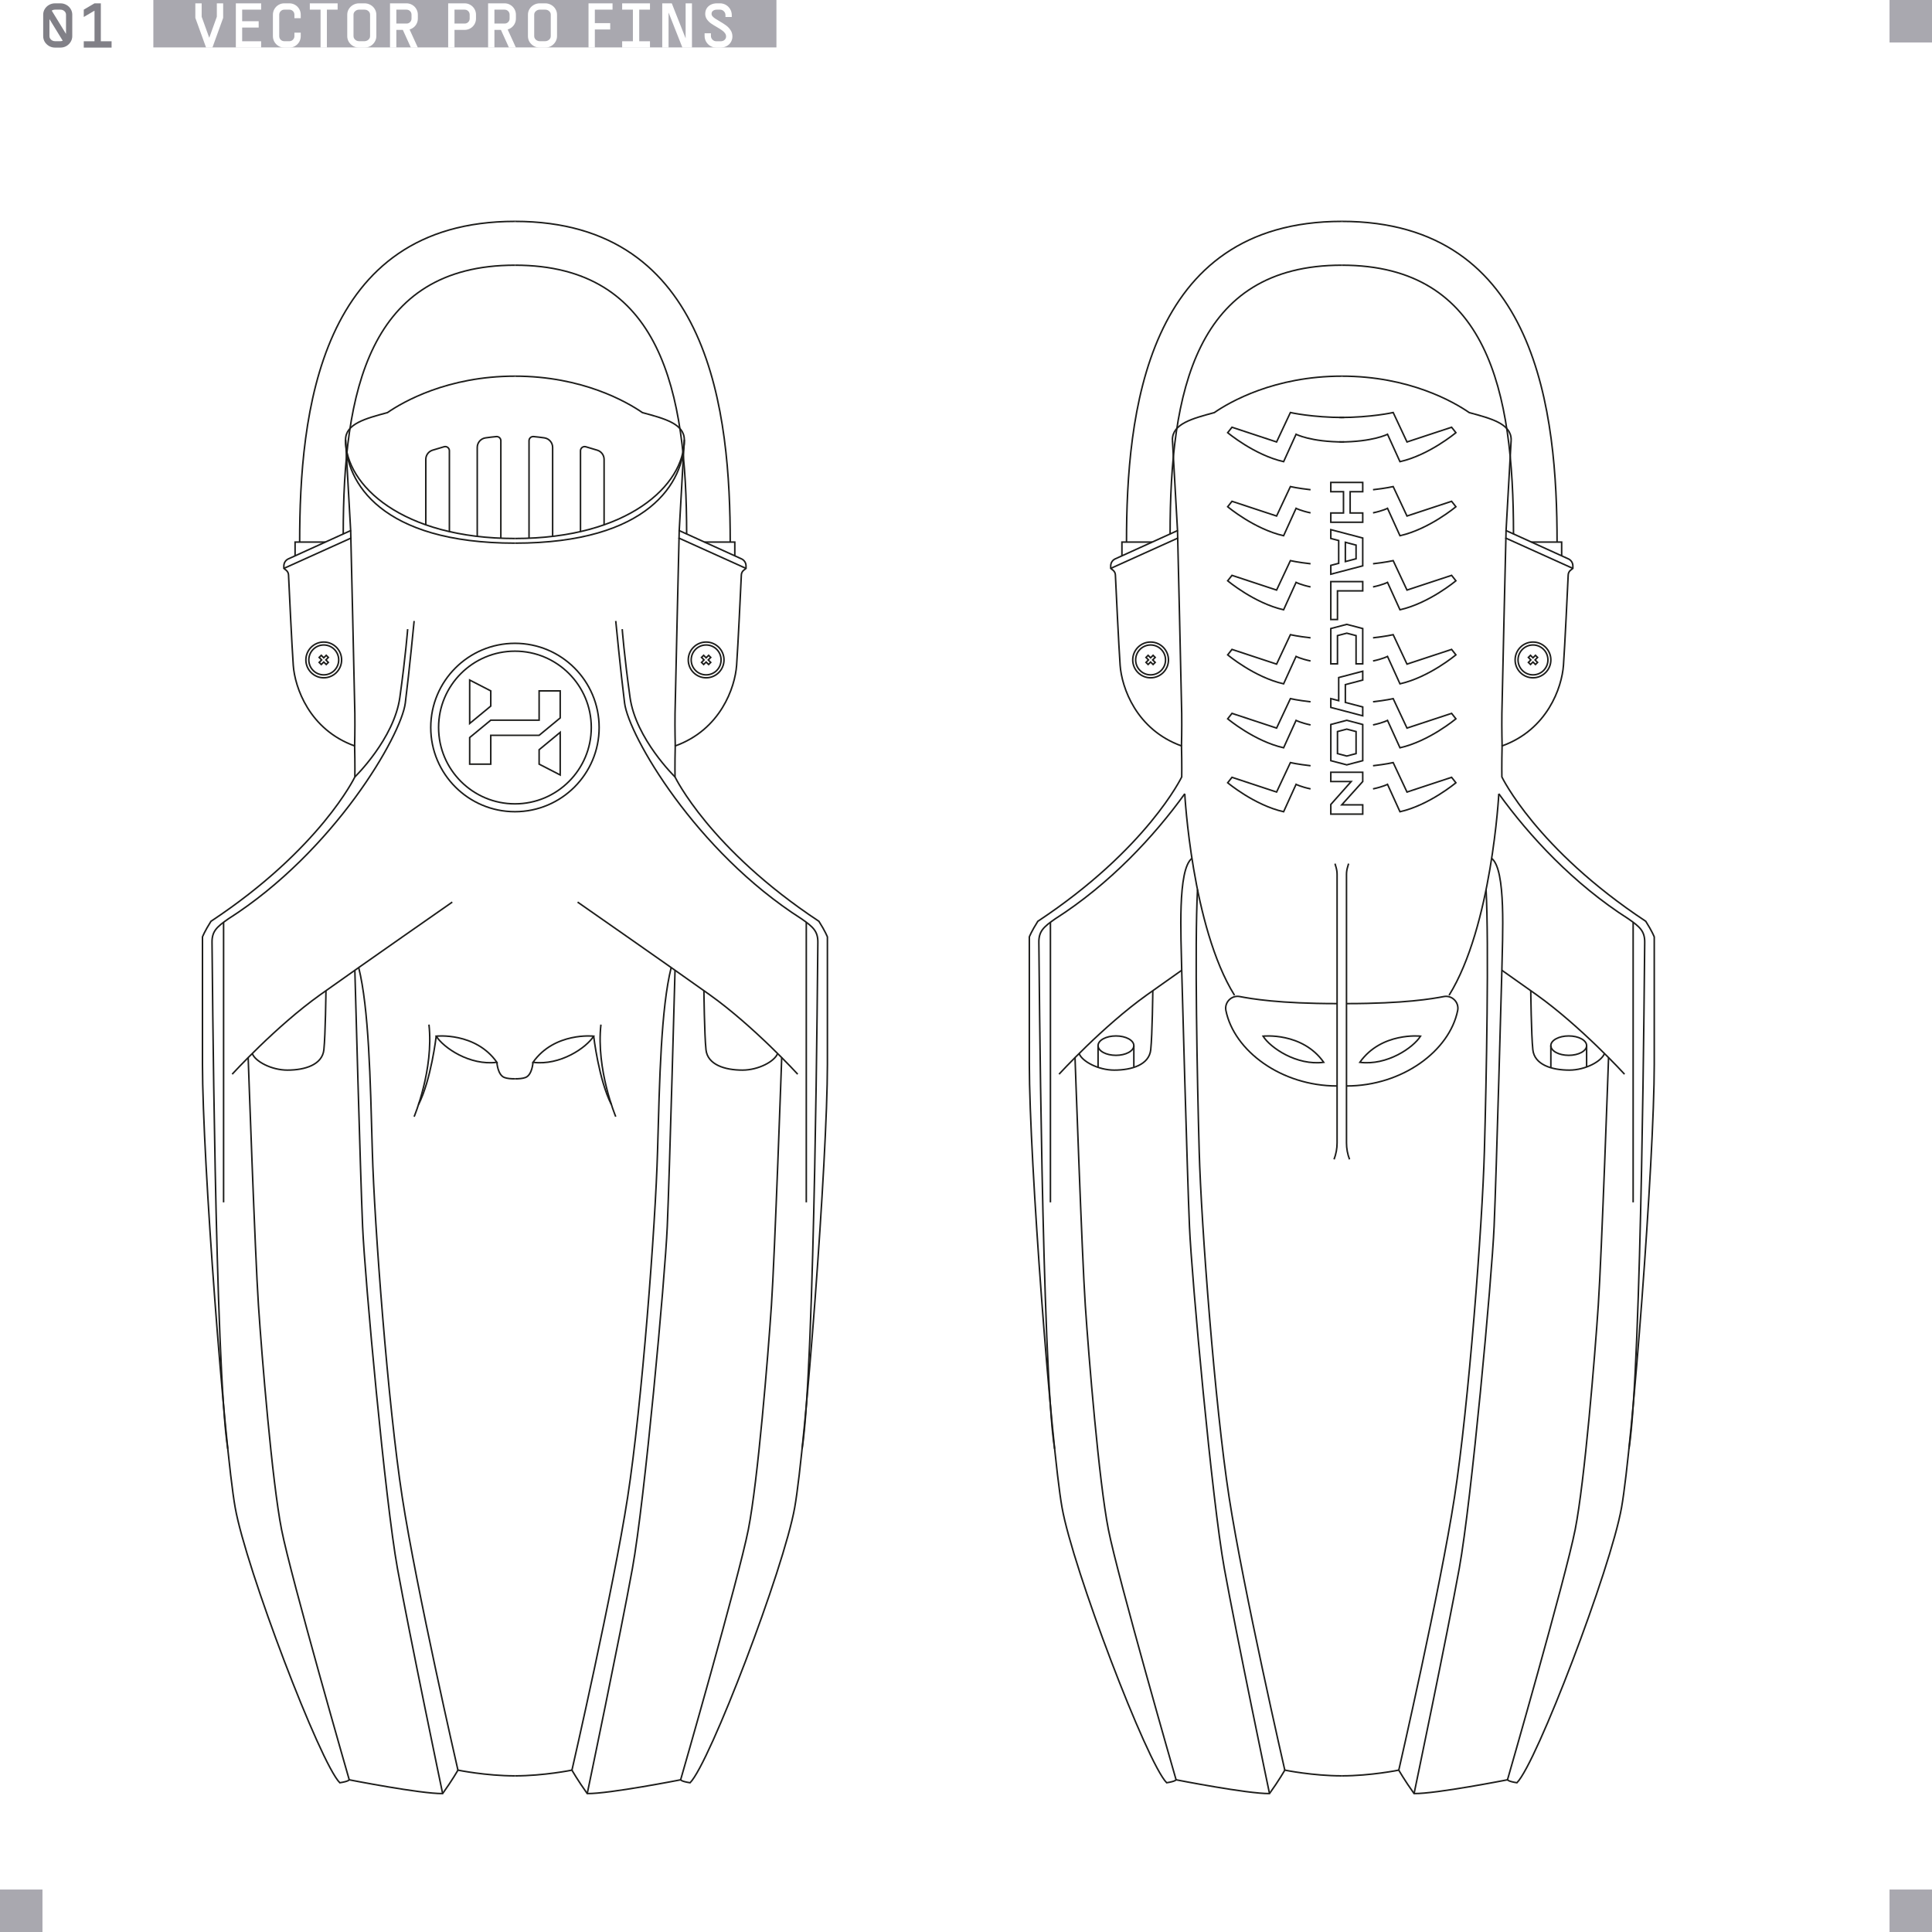 <svg width="728" height="728" viewBox="0 0 728 728" fill="none" xmlns="http://www.w3.org/2000/svg">
<rect width="728" height="728" fill="white"/>
<rect width="57.785" height="17.871" fill="white"/>
<path d="M16.701 4.044L18.798 2.876L26.328 15.148L24.231 16.315L16.701 4.044ZM20.752 17.936C19.942 17.936 19.195 17.745 18.512 17.364C17.829 16.966 17.281 16.442 16.868 15.791C16.471 15.124 16.273 14.401 16.273 13.623V5.545C16.273 4.767 16.471 4.052 16.868 3.4C17.281 2.733 17.829 2.209 18.512 1.828C19.195 1.447 19.942 1.256 20.752 1.256H22.754C23.564 1.256 24.311 1.447 24.994 1.828C25.693 2.209 26.241 2.733 26.638 3.4C27.035 4.052 27.233 4.767 27.233 5.545V13.623C27.233 14.401 27.027 15.124 26.614 15.791C26.217 16.442 25.677 16.966 24.994 17.364C24.311 17.745 23.564 17.936 22.754 17.936H20.752ZM22.754 15.529C23.135 15.529 23.485 15.442 23.802 15.267C24.136 15.092 24.398 14.862 24.589 14.576C24.779 14.29 24.875 13.972 24.875 13.623V5.545C24.875 5.005 24.668 4.552 24.255 4.187C23.858 3.821 23.358 3.639 22.754 3.639H20.752C20.165 3.639 19.664 3.829 19.251 4.211C18.838 4.576 18.632 5.021 18.632 5.545V13.623C18.632 13.972 18.727 14.29 18.918 14.576C19.108 14.862 19.362 15.092 19.68 15.267C20.014 15.442 20.371 15.529 20.752 15.529H22.754ZM35.613 4.02L31.562 6.403V3.639L35.613 1.256H37.996V17.459H35.613V4.02ZM31.562 15.553H42.047V17.936H31.562V15.553Z" fill="#818087"/>
<rect width="234.785" height="17.871" transform="translate(57.785)" fill="#A9A8AF"/>
<path d="M73.605 6.736V1.256H75.988V6.308L78.823 14.171H78.871L81.707 6.308V1.256H84.089V6.736L80.039 17.936H77.656L73.605 6.736ZM88.869 1.256H91.251V17.936H88.869V1.256ZM89.345 15.553H98.4V17.936H89.345V15.553ZM89.345 7.999H97.471V10.382H89.345V7.999ZM89.345 1.256H98.4V3.639H89.345V1.256ZM107.124 17.936C106.346 17.936 105.631 17.745 104.98 17.364C104.328 16.966 103.804 16.442 103.407 15.791C103.026 15.124 102.835 14.401 102.835 13.623V5.545C102.835 4.767 103.026 4.052 103.407 3.4C103.804 2.733 104.328 2.209 104.98 1.828C105.631 1.447 106.346 1.256 107.124 1.256H109.031C109.809 1.256 110.524 1.447 111.175 1.828C111.842 2.209 112.366 2.733 112.748 3.4C113.129 4.052 113.32 4.767 113.32 5.545V6.856H110.937V5.545C110.937 5.005 110.754 4.552 110.389 4.187C110.023 3.821 109.571 3.639 109.031 3.639H107.124C106.584 3.639 106.131 3.829 105.766 4.211C105.401 4.576 105.218 5.021 105.218 5.545V13.623C105.218 14.147 105.401 14.6 105.766 14.981C106.147 15.346 106.6 15.529 107.124 15.529H109.031C109.555 15.529 110 15.346 110.365 14.981C110.746 14.6 110.937 14.147 110.937 13.623V12.312H113.32V13.623C113.32 14.401 113.129 15.124 112.748 15.791C112.366 16.442 111.842 16.966 111.175 17.364C110.524 17.745 109.809 17.936 109.031 17.936H107.124ZM120.792 1.494H123.174V17.936H120.792V1.494ZM116.741 1.256H127.225V3.639H116.741V1.256ZM135.327 17.936C134.517 17.936 133.77 17.745 133.087 17.364C132.404 16.966 131.856 16.442 131.443 15.791C131.046 15.124 130.847 14.401 130.847 13.623V5.545C130.847 4.767 131.046 4.052 131.443 3.4C131.856 2.733 132.404 2.209 133.087 1.828C133.77 1.447 134.517 1.256 135.327 1.256H137.328C138.138 1.256 138.885 1.447 139.568 1.828C140.267 2.209 140.815 2.733 141.212 3.4C141.609 4.052 141.808 4.767 141.808 5.545V13.623C141.808 14.401 141.601 15.124 141.188 15.791C140.791 16.442 140.251 16.966 139.568 17.364C138.885 17.745 138.138 17.936 137.328 17.936H135.327ZM137.328 15.529C137.71 15.529 138.059 15.442 138.377 15.267C138.71 15.092 138.972 14.862 139.163 14.576C139.354 14.29 139.449 13.972 139.449 13.623V5.545C139.449 5.005 139.242 4.552 138.829 4.187C138.432 3.821 137.932 3.639 137.328 3.639H135.327C134.739 3.639 134.239 3.829 133.826 4.211C133.413 4.576 133.206 5.021 133.206 5.545V13.623C133.206 13.972 133.301 14.29 133.492 14.576C133.683 14.862 133.937 15.092 134.254 15.267C134.588 15.442 134.945 15.529 135.327 15.529H137.328ZM151.157 9.858L153.516 9.31L157.448 17.936H154.827L151.157 9.858ZM148.536 8.881H153.159C153.699 8.881 154.151 8.698 154.517 8.333C154.882 7.968 155.065 7.515 155.065 6.975V5.545C155.065 5.005 154.882 4.552 154.517 4.187C154.151 3.821 153.699 3.639 153.159 3.639H149.013V1.256H153.159C153.937 1.256 154.652 1.447 155.303 1.828C155.97 2.209 156.495 2.733 156.876 3.4C157.257 4.052 157.448 4.767 157.448 5.545V6.975C157.448 7.753 157.257 8.476 156.876 9.143C156.495 9.794 155.97 10.311 155.303 10.692C154.652 11.073 153.937 11.264 153.159 11.264H148.536V8.881ZM146.963 1.256H149.346V17.936H146.963V1.256ZM170.451 8.881H175.074C175.614 8.881 176.067 8.698 176.432 8.333C176.797 7.968 176.98 7.515 176.98 6.975V5.545C176.98 5.005 176.797 4.552 176.432 4.187C176.067 3.821 175.614 3.639 175.074 3.639H170.928V1.256H175.074C175.852 1.256 176.567 1.447 177.218 1.828C177.886 2.209 178.41 2.733 178.791 3.4C179.172 4.052 179.363 4.767 179.363 5.545V6.975C179.363 7.753 179.172 8.476 178.791 9.143C178.41 9.794 177.886 10.311 177.218 10.692C176.567 11.073 175.852 11.264 175.074 11.264H170.451V8.881ZM168.879 1.256H171.261V17.936H168.879V1.256ZM188.114 9.858L190.473 9.31L194.404 17.936H191.783L188.114 9.858ZM185.493 8.881H190.115C190.655 8.881 191.108 8.698 191.473 8.333C191.839 7.968 192.021 7.515 192.021 6.975V5.545C192.021 5.005 191.839 4.552 191.473 4.187C191.108 3.821 190.655 3.639 190.115 3.639H185.969V1.256H190.115C190.894 1.256 191.608 1.447 192.26 1.828C192.927 2.209 193.451 2.733 193.832 3.4C194.214 4.052 194.404 4.767 194.404 5.545V6.975C194.404 7.753 194.214 8.476 193.832 9.143C193.451 9.794 192.927 10.311 192.26 10.692C191.608 11.073 190.894 11.264 190.115 11.264H185.493V8.881ZM183.92 1.256H186.303V17.936H183.92V1.256ZM203.413 17.936C202.603 17.936 201.857 17.745 201.173 17.364C200.49 16.966 199.942 16.442 199.529 15.791C199.132 15.124 198.934 14.401 198.934 13.623V5.545C198.934 4.767 199.132 4.052 199.529 3.4C199.942 2.733 200.49 2.209 201.173 1.828C201.857 1.447 202.603 1.256 203.413 1.256H205.415C206.225 1.256 206.972 1.447 207.655 1.828C208.354 2.209 208.902 2.733 209.299 3.4C209.696 4.052 209.894 4.767 209.894 5.545V13.623C209.894 14.401 209.688 15.124 209.275 15.791C208.878 16.442 208.338 16.966 207.655 17.364C206.972 17.745 206.225 17.936 205.415 17.936H203.413ZM205.415 15.529C205.796 15.529 206.146 15.442 206.463 15.267C206.797 15.092 207.059 14.862 207.25 14.576C207.44 14.29 207.536 13.972 207.536 13.623V5.545C207.536 5.005 207.329 4.552 206.916 4.187C206.519 3.821 206.018 3.639 205.415 3.639H203.413C202.826 3.639 202.325 3.829 201.912 4.211C201.499 4.576 201.293 5.021 201.293 5.545V13.623C201.293 13.972 201.388 14.29 201.579 14.576C201.769 14.862 202.023 15.092 202.341 15.267C202.675 15.442 203.032 15.529 203.413 15.529H205.415ZM221.761 1.256H224.144V17.936H221.761V1.256ZM222.237 8.714H229.934V11.097H222.237V8.714ZM222.237 1.256H230.815V3.639H222.237V1.256ZM238.486 1.494H240.869V17.102H238.486V1.494ZM234.435 15.553H244.92V17.936H234.435V15.553ZM234.435 1.256H244.92V3.639H234.435V1.256ZM249.54 1.256H253.138L258.785 15.553H258.356V1.256H260.739V17.936H257.141L251.494 3.639H251.923V17.936H249.54V1.256ZM269.931 17.936C269.121 17.936 268.374 17.737 267.691 17.34C267.024 16.943 266.492 16.411 266.094 15.743C265.697 15.06 265.499 14.314 265.499 13.504V12.55H267.881V13.504C267.881 14.059 268.08 14.544 268.477 14.957C268.89 15.354 269.375 15.553 269.931 15.553H271.527C272.131 15.553 272.623 15.386 273.004 15.052C273.402 14.703 273.6 14.266 273.6 13.742C273.6 13.281 273.449 12.852 273.147 12.455C272.846 12.058 272.464 11.701 272.004 11.383C271.559 11.065 270.939 10.676 270.145 10.215C269.208 9.675 268.445 9.199 267.858 8.786C267.27 8.357 266.77 7.848 266.356 7.261C265.943 6.657 265.737 5.974 265.737 5.211C265.737 4.449 265.92 3.766 266.285 3.162C266.666 2.559 267.19 2.09 267.858 1.756C268.541 1.423 269.311 1.256 270.169 1.256H271.289C272.099 1.256 272.846 1.455 273.529 1.852C274.212 2.249 274.752 2.789 275.149 3.472C275.546 4.139 275.745 4.878 275.745 5.688V6.403H273.362V5.688C273.362 5.116 273.155 4.632 272.742 4.234C272.345 3.837 271.861 3.639 271.289 3.639H270.169C269.534 3.639 269.033 3.782 268.668 4.068C268.302 4.338 268.12 4.719 268.12 5.211C268.12 5.545 268.247 5.863 268.501 6.165C268.755 6.45 269.073 6.721 269.454 6.975C269.835 7.229 270.368 7.554 271.051 7.952C272.067 8.539 272.901 9.072 273.553 9.548C274.22 10.025 274.792 10.62 275.268 11.335C275.745 12.034 275.983 12.836 275.983 13.742C275.983 14.52 275.784 15.235 275.387 15.886C275.006 16.522 274.474 17.022 273.791 17.387C273.108 17.753 272.353 17.936 271.527 17.936H269.931Z" fill="white"/>
<g clip-path="url(#clip0_10829_3300)">
<path d="M194.033 141.74C168.607 141.74 151.799 151.468 145.997 155.476C137.807 157.693 130.211 159.658 130.211 165.713C130.211 182.82 151.458 202.913 194.033 202.913" stroke="#1D1D1B" stroke-width="0.581" stroke-miterlimit="10"/>
<path d="M194.034 204.665C143.649 204.665 130.212 181.756 130.212 165.717L132.13 199.931L108.654 210.595C107.621 211.065 106.961 212.094 106.961 213.224V214.179L107.827 214.871C108.363 215.298 108.686 215.931 108.72 216.618C108.957 221.69 109.979 243.337 110.507 250.7C111.105 259.061 116.565 274.933 133.629 281.073C133.8 288.071 133.715 292.763 133.715 292.763C133.715 292.763 120.705 319.897 79.493 347.155C77.062 350.996 76.293 353.043 76.293 353.043V401.078C76.293 436.916 84.526 545.06 88.623 568.097C92.72 591.135 120.62 664.343 128.041 671.764C131.369 671.252 131.602 670.654 131.602 670.654C131.602 670.654 158.608 675.966 166.799 675.838C170.383 670.848 172.558 667.007 172.558 667.007C172.558 667.007 183.094 669.163 194.038 669.163" stroke="#1D1D1B" stroke-width="0.581" stroke-miterlimit="10"/>
<path d="M133.711 292.759C133.711 292.759 148.492 278.402 150.67 262.79C152.849 247.178 153.614 237.065 153.614 237.065" stroke="#1D1D1B" stroke-width="0.581" stroke-miterlimit="10"/>
<path d="M156.05 233.993C156.05 233.993 154.259 252.7 152.721 264.914C151.187 277.128 125.972 320.767 86.041 346.235C81.692 349.264 79.812 350.884 79.897 355.237C79.983 359.587 81.008 514.951 85.828 545.922" stroke="#1D1D1B" stroke-width="0.581" stroke-miterlimit="10"/>
<path d="M84.25 453.059V347.516" stroke="#1D1D1B" stroke-width="0.581" stroke-miterlimit="10"/>
<path d="M170.421 339.92C170.421 339.92 137.147 363.089 120.592 374.883C104.04 386.678 87.488 404.767 87.488 404.767" stroke="#1D1D1B" stroke-width="0.581" stroke-miterlimit="10"/>
<path d="M93.516 398.507C93.516 398.507 96.106 472.682 97.388 491.883C98.669 511.079 102.506 558.178 106.091 576.353C109.675 594.528 131.601 670.657 131.601 670.657" stroke="#1D1D1B" stroke-width="0.581" stroke-miterlimit="10"/>
<path d="M133.711 365.606C133.711 365.606 135.781 442.48 136.631 462.104C137.486 481.727 145.163 565.686 149.769 591.026C154.375 616.366 166.791 675.838 166.791 675.838" stroke="#1D1D1B" stroke-width="0.581" stroke-miterlimit="10"/>
<path d="M172.555 667.007C172.555 667.007 156.939 598.963 151.564 564.151C146.189 529.34 141.071 461.51 140.302 433.863C139.533 406.22 138.978 379.952 135.16 364.588" stroke="#1D1D1B" stroke-width="0.581" stroke-miterlimit="10"/>
<path d="M122.822 373.299C122.822 373.299 122.639 389.921 122.041 395.552C121.443 401.183 114.958 403.23 108.305 403.23C102.247 403.23 96.13 399.925 95.051 396.969" stroke="#1D1D1B" stroke-width="0.581" stroke-miterlimit="10"/>
<path d="M156.047 420.776C156.047 420.776 163.511 403.059 161.635 386.08" stroke="#1D1D1B" stroke-width="0.581" stroke-miterlimit="10"/>
<path d="M157.707 416.2C162.48 406.814 164.367 390.433 164.367 390.433M164.367 390.433C164.367 390.433 179.129 388.814 187.234 400.289C176.997 401.61 167.097 394.786 164.367 390.433Z" stroke="#1D1D1B" stroke-width="0.581" stroke-miterlimit="10"/>
<path d="M187.23 400.29C187.23 400.29 187.498 405.02 190.046 406.007C191.122 406.422 192.582 406.508 194.034 406.508" stroke="#1D1D1B" stroke-width="0.581" stroke-miterlimit="10"/>
<path d="M121.992 255.399C125.711 255.399 128.726 252.384 128.726 248.665C128.726 244.946 125.711 241.931 121.992 241.931C118.273 241.931 115.258 244.946 115.258 248.665C115.258 252.384 118.273 255.399 121.992 255.399Z" stroke="#1D1D1B" stroke-width="0.581" stroke-miterlimit="10"/>
<path d="M121.994 254.296C125.104 254.296 127.626 251.775 127.626 248.665C127.626 245.555 125.104 243.034 121.994 243.034C118.884 243.034 116.363 245.555 116.363 248.665C116.363 251.775 118.884 254.296 121.994 254.296Z" stroke="#1D1D1B" stroke-width="0.581" stroke-miterlimit="10"/>
<path d="M123.722 247.725L122.93 246.933L121.994 247.872L121.054 246.933L120.262 247.725L121.202 248.665L120.262 249.601L121.054 250.393L121.994 249.457L122.93 250.393L123.722 249.601L122.786 248.665L123.722 247.725Z" stroke="#1D1D1B" stroke-width="0.581" stroke-miterlimit="10"/>
<path d="M106.965 214.179L132.433 202.68" stroke="#1D1D1B" stroke-width="0.581" stroke-miterlimit="10"/>
<path d="M132.137 199.93C132.137 199.93 133.628 263.135 133.713 268.851C133.799 274.568 133.628 281.073 133.628 281.073" stroke="#1D1D1B" stroke-width="0.581" stroke-miterlimit="10"/>
<path d="M169.335 200.353V169.841C169.335 168.807 168.344 168.054 167.35 168.334C165.832 168.761 164.368 169.2 162.973 169.642C161.467 170.12 160.445 171.518 160.445 173.099V197.751" stroke="#1D1D1B" stroke-width="0.581" stroke-miterlimit="10"/>
<path d="M188.725 202.808V166.07C188.725 165.145 187.925 164.427 187.005 164.512C185.661 164.64 184.314 164.804 182.974 164.99C181.176 165.242 179.832 166.769 179.832 168.586V202.113" stroke="#1D1D1B" stroke-width="0.581" stroke-miterlimit="10"/>
<path d="M111.188 209.445V204.261H122.601" stroke="#1D1D1B" stroke-width="0.581" stroke-miterlimit="10"/>
<path d="M112.914 204.26C112.914 156.415 119.908 83.42 194.033 83.42" stroke="#1D1D1B" stroke-width="0.581" stroke-miterlimit="10"/>
<path d="M129.336 201.294C129.336 147.666 138.769 99.93 194.036 99.93" stroke="#1D1D1B" stroke-width="0.581" stroke-miterlimit="10"/>
<path d="M194.035 141.74C219.461 141.74 236.269 151.468 242.071 155.476C250.261 157.693 257.857 159.658 257.857 165.713C257.857 182.82 236.61 202.913 194.035 202.913" stroke="#1D1D1B" stroke-width="0.581" stroke-miterlimit="10"/>
<path d="M194.035 204.665C244.42 204.665 257.857 181.756 257.857 165.717L255.939 199.931L279.415 210.595C280.448 211.065 281.108 212.094 281.108 213.224V214.179L280.242 214.871C279.706 215.298 279.384 215.931 279.349 216.618C279.112 221.69 278.09 243.337 277.562 250.7C276.964 259.061 271.504 274.933 254.44 281.073C254.269 288.071 254.354 292.763 254.354 292.763C254.354 292.763 267.364 319.897 308.576 347.155C311.007 350.996 311.776 353.043 311.776 353.043C311.776 353.043 311.776 365.245 311.776 401.078C311.776 436.912 303.543 545.06 299.446 568.097C295.349 591.135 267.449 664.343 260.028 671.764C256.7 671.252 256.467 670.654 256.467 670.654C256.467 670.654 229.461 675.966 221.27 675.838C217.686 670.848 215.511 667.007 215.511 667.007C215.511 667.007 204.975 669.163 194.031 669.163" stroke="#1D1D1B" stroke-width="0.581" stroke-miterlimit="10"/>
<path d="M254.36 292.759C254.36 292.759 239.579 278.402 237.401 262.79C235.226 247.174 234.457 237.065 234.457 237.065" stroke="#1D1D1B" stroke-width="0.581" stroke-miterlimit="10"/>
<path d="M232.023 233.993C232.023 233.993 233.814 252.7 235.352 264.914C236.886 277.128 262.101 320.767 302.032 346.235C306.381 349.264 308.261 350.884 308.176 355.237C308.09 359.591 307.065 514.951 302.245 545.922" stroke="#1D1D1B" stroke-width="0.581" stroke-miterlimit="10"/>
<path d="M303.82 453.059V347.516" stroke="#1D1D1B" stroke-width="0.581" stroke-miterlimit="10"/>
<path d="M217.648 339.92C217.648 339.92 250.923 363.089 267.478 374.883C284.03 386.678 300.581 404.767 300.581 404.767" stroke="#1D1D1B" stroke-width="0.581" stroke-miterlimit="10"/>
<path d="M294.555 398.507C294.555 398.507 291.964 472.682 290.683 491.883C289.401 511.079 285.564 558.178 281.98 576.353C278.395 594.528 256.469 670.657 256.469 670.657" stroke="#1D1D1B" stroke-width="0.581" stroke-miterlimit="10"/>
<path d="M254.357 365.606C254.357 365.606 252.287 442.48 251.437 462.104C250.582 481.727 242.905 565.686 238.299 591.026C233.693 616.366 221.277 675.838 221.277 675.838" stroke="#1D1D1B" stroke-width="0.581" stroke-miterlimit="10"/>
<path d="M215.516 667.007C215.516 667.007 231.131 598.963 236.506 564.151C241.881 529.34 246.999 461.51 247.768 433.863C248.537 406.22 249.093 379.952 252.91 364.588" stroke="#1D1D1B" stroke-width="0.581" stroke-miterlimit="10"/>
<path d="M265.242 373.299C265.242 373.299 265.425 389.921 266.023 395.552C266.621 401.183 273.106 403.23 279.759 403.23C285.817 403.23 291.934 399.925 293.013 396.969" stroke="#1D1D1B" stroke-width="0.581" stroke-miterlimit="10"/>
<path d="M232.024 420.776C232.024 420.776 224.559 403.059 226.435 386.08" stroke="#1D1D1B" stroke-width="0.581" stroke-miterlimit="10"/>
<path d="M230.366 416.2C225.593 406.814 223.706 390.433 223.706 390.433M223.706 390.433C223.706 390.433 208.945 388.814 200.84 400.289C211.077 401.61 220.976 394.786 223.706 390.433Z" stroke="#1D1D1B" stroke-width="0.581" stroke-miterlimit="10"/>
<path d="M200.839 400.29C200.839 400.29 200.571 405.02 198.024 406.007C196.948 406.422 195.488 406.508 194.035 406.508" stroke="#1D1D1B" stroke-width="0.581" stroke-miterlimit="10"/>
<path d="M266.078 255.399C269.797 255.399 272.812 252.384 272.812 248.665C272.812 244.946 269.797 241.931 266.078 241.931C262.359 241.931 259.344 244.946 259.344 248.665C259.344 252.384 262.359 255.399 266.078 255.399Z" stroke="#1D1D1B" stroke-width="0.581" stroke-miterlimit="10"/>
<path d="M266.08 254.296C269.19 254.296 271.711 251.775 271.711 248.665C271.711 245.555 269.19 243.034 266.08 243.034C262.97 243.034 260.449 245.555 260.449 248.665C260.449 251.775 262.97 254.296 266.08 254.296Z" stroke="#1D1D1B" stroke-width="0.581" stroke-miterlimit="10"/>
<path d="M264.348 247.725L265.14 246.933L266.08 247.872L267.02 246.933L267.812 247.725L266.872 248.665L267.812 249.601L267.02 250.393L266.08 249.457L265.14 250.393L264.348 249.601L265.287 248.665L264.348 247.725Z" stroke="#1D1D1B" stroke-width="0.581" stroke-miterlimit="10"/>
<path d="M281.105 214.179L255.637 202.68" stroke="#1D1D1B" stroke-width="0.581" stroke-miterlimit="10"/>
<path d="M255.937 199.93C255.937 199.93 254.445 263.135 254.36 268.851C254.274 274.568 254.445 281.073 254.445 281.073" stroke="#1D1D1B" stroke-width="0.581" stroke-miterlimit="10"/>
<path d="M227.628 197.76V173.107C227.628 171.527 226.606 170.129 225.1 169.651C223.701 169.208 222.237 168.769 220.723 168.342C219.729 168.063 218.738 168.812 218.738 169.849V200.362" stroke="#1D1D1B" stroke-width="0.581" stroke-miterlimit="10"/>
<path d="M208.237 202.109V168.583C208.237 166.769 206.893 165.243 205.095 164.987C203.752 164.796 202.408 164.637 201.064 164.509C200.144 164.42 199.344 165.142 199.344 166.066V202.804" stroke="#1D1D1B" stroke-width="0.581" stroke-miterlimit="10"/>
<path d="M276.882 209.445V204.261H265.469" stroke="#1D1D1B" stroke-width="0.581" stroke-miterlimit="10"/>
<path d="M275.154 204.26C275.154 156.415 268.16 83.42 194.035 83.42" stroke="#1D1D1B" stroke-width="0.581" stroke-miterlimit="10"/>
<path d="M258.735 201.294C258.735 147.666 249.302 99.93 194.035 99.93" stroke="#1D1D1B" stroke-width="0.581" stroke-miterlimit="10"/>
<path d="M184.926 260.335L176.98 256.246V272.615L184.926 266.059V260.335Z" stroke="#1D1D1B" stroke-width="0.581" stroke-miterlimit="10"/>
<path d="M203.148 287.931L211.09 292.02V275.95L203.148 282.506V287.931Z" stroke="#1D1D1B" stroke-width="0.581" stroke-miterlimit="10"/>
<path d="M203.148 271.369H196.616H193.68H184.926L176.98 277.92V287.932H184.926V277.077H193.68H196.616H203.148L211.09 270.526V260.335H203.148V271.369Z" stroke="#1D1D1B" stroke-width="0.581" stroke-miterlimit="10"/>
<path d="M194.037 305.858C211.558 305.858 225.762 291.654 225.762 274.133C225.762 256.612 211.558 242.409 194.037 242.409C176.516 242.409 162.312 256.612 162.312 274.133C162.312 291.654 176.516 305.858 194.037 305.858Z" stroke="#1D1D1B" stroke-width="0.581" stroke-miterlimit="10"/>
<path d="M194.035 302.902C209.924 302.902 222.804 290.022 222.804 274.133C222.804 258.244 209.924 245.364 194.035 245.364C178.146 245.364 165.266 258.244 165.266 274.133C165.266 290.022 178.146 302.902 194.035 302.902Z" stroke="#1D1D1B" stroke-width="0.581" stroke-miterlimit="10"/>
<path d="M508.75 193.294V185.278H513.492V181.787H501.465V185.278H506.242V193.294H501.465V196.789H513.492V193.294H508.75Z" stroke="#1D1D1B" stroke-width="0.581" stroke-miterlimit="10"/>
<path d="M513.492 303.283H505.581L513.492 294.491V290.996H501.465V294.491H509.146L501.465 303.132V306.774H513.492V303.283Z" stroke="#1D1D1B" stroke-width="0.581" stroke-miterlimit="10"/>
<path d="M513.492 222.646V219.154H501.465V233.442H503.977V222.646H513.492Z" stroke="#1D1D1B" stroke-width="0.581" stroke-miterlimit="10"/>
<path d="M506.945 264.681V257.97L513.492 256.254V252.929L504.436 255.306V264.021L501.465 263.244V266.568L513.492 269.722V266.397L506.945 264.681Z" stroke="#1D1D1B" stroke-width="0.581" stroke-miterlimit="10"/>
<path d="M513.492 236.843L507.48 235.267L501.465 236.843V250.144H503.977V239.507L507.48 238.591L510.98 239.507V250.144H513.492V236.843Z" stroke="#1D1D1B" stroke-width="0.581" stroke-miterlimit="10"/>
<path d="M513.492 202.731L501.465 199.578V202.902L504.432 203.679V212.265L501.465 213.042V216.366L513.492 213.213V202.731ZM506.945 204.339L510.98 205.399V210.549L506.945 211.609V204.343V204.339Z" stroke="#1D1D1B" stroke-width="0.581" stroke-miterlimit="10"/>
<path d="M513.492 272.995L507.48 271.418L501.469 272.995V286.63L507.48 288.206L513.492 286.63V272.995ZM503.978 275.659L507.48 274.742L510.983 275.659V283.966L507.48 284.882L503.978 283.966V275.659Z" stroke="#1D1D1B" stroke-width="0.581" stroke-miterlimit="10"/>
<path d="M505.599 141.74C480.174 141.74 463.366 151.468 457.564 155.476C449.374 157.693 441.777 159.658 441.777 165.713" stroke="#1D1D1B" stroke-width="0.581" stroke-miterlimit="10"/>
<path d="M441.782 165.713L443.701 199.927L420.225 210.591C419.192 211.061 418.532 212.091 418.532 213.221V214.176L419.398 214.867C419.934 215.294 420.256 215.927 420.291 216.615C420.528 221.687 421.549 243.334 422.077 250.697C422.675 259.058 428.136 274.93 445.2 281.07C445.371 288.068 445.285 292.759 445.285 292.759C445.285 292.759 432.275 319.894 391.063 347.152C388.632 350.993 387.863 353.04 387.863 353.04V401.075C387.863 436.912 396.096 545.057 400.193 568.094C404.291 591.131 432.19 664.34 439.611 671.761C442.94 671.248 443.173 670.65 443.173 670.65C443.173 670.65 470.179 675.963 478.369 675.835C481.954 670.845 484.128 667.004 484.128 667.004C484.128 667.004 494.664 669.159 505.608 669.159" stroke="#1D1D1B" stroke-width="0.581" stroke-miterlimit="10"/>
<path d="M446.427 299.108C434.893 315.112 418.206 333.093 397.6 346.235C393.25 349.264 391.37 350.883 391.456 355.237C391.541 359.586 392.567 514.951 397.386 545.922" stroke="#1D1D1B" stroke-width="0.581" stroke-miterlimit="10"/>
<path d="M395.812 453.059V347.516" stroke="#1D1D1B" stroke-width="0.581" stroke-miterlimit="10"/>
<path d="M445.28 365.606C440.442 369.012 435.878 372.235 432.162 374.884C415.61 386.678 399.059 404.768 399.059 404.768" stroke="#1D1D1B" stroke-width="0.581" stroke-miterlimit="10"/>
<path d="M405.082 398.507C405.082 398.507 407.672 472.682 408.954 491.883C410.235 511.079 414.072 558.178 417.657 576.353C421.241 594.528 443.168 670.657 443.168 670.657" stroke="#1D1D1B" stroke-width="0.581" stroke-miterlimit="10"/>
<path d="M478.364 675.838C478.364 675.838 465.948 616.369 461.342 591.026C456.736 565.685 449.055 481.727 448.204 462.104C447.354 442.48 445.284 365.606 445.284 365.606C445.055 352.891 443.626 327.64 449.14 323.438" stroke="#1D1D1B" stroke-width="0.581" stroke-miterlimit="10"/>
<path d="M484.126 667.007C484.126 667.007 468.51 598.963 463.136 564.151C457.761 529.339 452.642 461.51 451.873 433.863C451.104 406.22 450.13 356.177 451.236 335.19" stroke="#1D1D1B" stroke-width="0.581" stroke-miterlimit="10"/>
<path d="M434.392 373.299C434.392 373.299 434.21 389.921 433.612 395.552C433.014 401.183 426.528 403.23 419.876 403.23C413.817 403.23 407.701 399.925 406.621 396.969" stroke="#1D1D1B" stroke-width="0.581" stroke-miterlimit="10"/>
<path d="M475.93 390.433C475.93 390.433 490.691 388.814 498.796 400.289C488.559 401.61 478.66 394.786 475.93 390.433Z" stroke="#1D1D1B" stroke-width="0.581" stroke-miterlimit="10"/>
<path d="M433.558 255.399C437.277 255.399 440.292 252.384 440.292 248.665C440.292 244.946 437.277 241.931 433.558 241.931C429.839 241.931 426.824 244.946 426.824 248.665C426.824 252.384 429.839 255.399 433.558 255.399Z" stroke="#1D1D1B" stroke-width="0.581" stroke-miterlimit="10"/>
<path d="M433.557 254.296C436.667 254.296 439.188 251.775 439.188 248.665C439.188 245.555 436.667 243.034 433.557 243.034C430.447 243.034 427.926 245.555 427.926 248.665C427.926 251.775 430.447 254.296 433.557 254.296Z" stroke="#1D1D1B" stroke-width="0.581" stroke-miterlimit="10"/>
<path d="M435.288 247.725L434.496 246.933L433.556 247.872L432.616 246.933L431.828 247.725L432.764 248.665L431.828 249.601L432.616 250.393L433.556 249.457L434.496 250.393L435.288 249.601L434.349 248.665L435.288 247.725Z" stroke="#1D1D1B" stroke-width="0.581" stroke-miterlimit="10"/>
<path d="M418.531 214.179L443.999 202.68" stroke="#1D1D1B" stroke-width="0.581" stroke-miterlimit="10"/>
<path d="M443.703 199.93C443.703 199.93 445.194 263.135 445.28 268.851C445.365 274.568 445.194 281.073 445.194 281.073" stroke="#1D1D1B" stroke-width="0.581" stroke-miterlimit="10"/>
<path d="M422.754 209.445V204.261H434.168" stroke="#1D1D1B" stroke-width="0.581" stroke-miterlimit="10"/>
<path d="M424.48 204.26C424.48 156.415 431.475 83.42 505.6 83.42" stroke="#1D1D1B" stroke-width="0.581" stroke-miterlimit="10"/>
<path d="M440.906 201.294C440.906 147.666 450.339 99.93 505.606 99.93" stroke="#1D1D1B" stroke-width="0.581" stroke-miterlimit="10"/>
<path d="M446.43 299.108C446.43 299.108 449.094 349.178 465.179 375.031" stroke="#1D1D1B" stroke-width="0.581" stroke-miterlimit="10"/>
<path d="M503.829 409.207C482.761 409.207 465.001 395.949 461.933 380.756C461.611 379.152 462.213 377.498 463.483 376.469C463.506 376.449 463.526 376.434 463.549 376.414C464.555 375.599 465.867 375.273 467.141 375.513C471.487 376.337 481.836 378.17 503.829 378.17" stroke="#1D1D1B" stroke-width="0.581" stroke-miterlimit="10"/>
<path d="M506.47 157.32C494.431 157.32 486.237 155.444 486.237 155.444L481.033 166.536L464.225 160.99L462.605 163.037C462.605 163.037 472.675 171.483 483.681 173.957C486.582 167.557 488.373 163.635 488.373 163.635C488.373 163.635 493.852 166.536 506.47 166.536" stroke="#1D1D1B" stroke-width="0.581" stroke-miterlimit="10"/>
<path d="M493.833 184.533C489.064 184.001 486.237 183.352 486.237 183.352L481.033 194.443L464.225 188.898L462.605 190.944C462.605 190.944 472.672 199.391 483.678 201.865C486.579 195.465 488.373 191.542 488.373 191.542C488.373 191.542 490.093 192.455 493.833 193.255" stroke="#1D1D1B" stroke-width="0.581" stroke-miterlimit="10"/>
<path d="M493.833 212.432C489.064 211.903 486.237 211.255 486.237 211.255L481.033 222.346L464.225 216.801L462.605 218.847C462.605 218.847 472.672 227.294 483.678 229.772C486.579 223.372 488.373 219.445 488.373 219.445C488.373 219.445 490.093 220.358 493.833 221.158" stroke="#1D1D1B" stroke-width="0.581" stroke-miterlimit="10"/>
<path d="M493.833 240.339C489.064 239.807 486.237 239.158 486.237 239.158L481.033 250.25L464.225 244.704L462.605 246.754C462.605 246.754 472.672 255.201 483.678 257.675C486.579 251.275 488.373 247.349 488.373 247.349C488.373 247.349 490.093 248.261 493.833 249.061" stroke="#1D1D1B" stroke-width="0.581" stroke-miterlimit="10"/>
<path d="M493.833 264.44C489.064 263.908 486.237 263.259 486.237 263.259L481.033 274.351L464.225 268.805L462.605 270.852C462.605 270.852 472.672 279.298 483.678 281.772C486.579 275.376 488.373 271.45 488.373 271.45C488.373 271.45 490.093 272.362 493.833 273.162" stroke="#1D1D1B" stroke-width="0.581" stroke-miterlimit="10"/>
<path d="M493.833 288.537C489.064 288.004 486.237 287.356 486.237 287.356L481.033 298.451L464.225 292.902L462.605 294.952C462.605 294.952 472.672 303.399 483.678 305.873C486.579 299.473 488.373 295.55 488.373 295.55C488.373 295.55 490.093 296.463 493.833 297.263" stroke="#1D1D1B" stroke-width="0.581" stroke-miterlimit="10"/>
<path d="M505.602 141.74C531.027 141.74 547.835 151.468 553.637 155.476C561.827 157.693 569.424 159.658 569.424 165.713" stroke="#1D1D1B" stroke-width="0.581" stroke-miterlimit="10"/>
<path d="M569.424 165.713L567.505 199.927L590.981 210.591C592.014 211.061 592.674 212.091 592.674 213.221V214.176L591.808 214.867C591.272 215.294 590.95 215.927 590.915 216.615C590.678 221.687 589.657 243.334 589.129 250.697C588.531 259.058 583.07 274.93 566.006 281.07C565.835 288.068 565.921 292.759 565.921 292.759C565.921 292.759 578.93 319.894 620.142 347.152C622.574 350.993 623.343 353.04 623.343 353.04C623.343 353.04 623.343 365.242 623.343 401.075C623.343 436.908 615.109 545.057 611.012 568.094C606.915 591.131 579.016 664.34 571.594 671.761C568.266 671.248 568.033 670.65 568.033 670.65C568.033 670.65 541.027 675.963 532.837 675.835C529.252 670.845 527.077 667.004 527.077 667.004C527.077 667.004 516.541 669.159 505.598 669.159" stroke="#1D1D1B" stroke-width="0.581" stroke-miterlimit="10"/>
<path d="M564.773 299.108C576.308 315.112 592.995 333.093 613.601 346.235C617.951 349.264 619.83 350.883 619.745 355.237C619.659 359.59 618.634 514.951 613.815 545.922" stroke="#1D1D1B" stroke-width="0.581" stroke-miterlimit="10"/>
<path d="M615.387 453.059V347.516" stroke="#1D1D1B" stroke-width="0.581" stroke-miterlimit="10"/>
<path d="M565.922 365.606C570.761 369.012 575.324 372.235 579.04 374.884C595.592 386.678 612.144 404.768 612.144 404.768" stroke="#1D1D1B" stroke-width="0.581" stroke-miterlimit="10"/>
<path d="M606.121 398.507C606.121 398.507 603.531 472.682 602.249 491.883C600.968 511.079 597.131 558.178 593.546 576.353C589.962 594.528 568.035 670.657 568.035 670.657" stroke="#1D1D1B" stroke-width="0.581" stroke-miterlimit="10"/>
<path d="M532.84 675.838C532.84 675.838 545.256 616.369 549.861 591.026C554.467 565.685 562.149 481.727 562.999 462.104C563.854 442.48 565.92 365.606 565.92 365.606C566.149 352.891 567.578 327.64 562.063 323.438" stroke="#1D1D1B" stroke-width="0.581" stroke-miterlimit="10"/>
<path d="M527.078 667.007C527.078 667.007 542.694 598.963 548.069 564.151C553.443 529.339 558.562 461.51 559.331 433.863C560.1 406.22 561.075 356.177 559.968 335.19" stroke="#1D1D1B" stroke-width="0.581" stroke-miterlimit="10"/>
<path d="M576.812 373.299C576.812 373.299 576.995 389.921 577.593 395.552C578.191 401.183 584.677 403.23 591.329 403.23C597.387 403.23 603.504 399.925 604.584 396.969" stroke="#1D1D1B" stroke-width="0.581" stroke-miterlimit="10"/>
<path d="M535.272 390.433C535.272 390.433 520.511 388.814 512.406 400.289C522.643 401.61 532.542 394.786 535.272 390.433Z" stroke="#1D1D1B" stroke-width="0.581" stroke-miterlimit="10"/>
<path d="M577.648 255.399C581.367 255.399 584.382 252.384 584.382 248.665C584.382 244.946 581.367 241.931 577.648 241.931C573.929 241.931 570.914 244.946 570.914 248.665C570.914 252.384 573.929 255.399 577.648 255.399Z" stroke="#1D1D1B" stroke-width="0.581" stroke-miterlimit="10"/>
<path d="M577.647 254.296C580.757 254.296 583.278 251.775 583.278 248.665C583.278 245.555 580.757 243.034 577.647 243.034C574.537 243.034 572.016 245.555 572.016 248.665C572.016 251.775 574.537 254.296 577.647 254.296Z" stroke="#1D1D1B" stroke-width="0.581" stroke-miterlimit="10"/>
<path d="M575.914 247.725L576.706 246.933L577.646 247.872L578.582 246.933L579.374 247.725L578.434 248.665L579.374 249.601L578.582 250.393L577.646 249.457L576.706 250.393L575.914 249.601L576.854 248.665L575.914 247.725Z" stroke="#1D1D1B" stroke-width="0.581" stroke-miterlimit="10"/>
<path d="M592.671 214.179L567.203 202.68" stroke="#1D1D1B" stroke-width="0.581" stroke-miterlimit="10"/>
<path d="M567.503 199.93C567.503 199.93 566.012 263.135 565.926 268.851C565.841 274.568 566.012 281.073 566.012 281.073" stroke="#1D1D1B" stroke-width="0.581" stroke-miterlimit="10"/>
<path d="M588.449 209.445V204.261H577.035" stroke="#1D1D1B" stroke-width="0.581" stroke-miterlimit="10"/>
<path d="M586.721 204.26C586.721 156.415 579.727 83.42 505.602 83.42" stroke="#1D1D1B" stroke-width="0.581" stroke-miterlimit="10"/>
<path d="M570.301 201.294C570.301 147.666 560.868 99.93 505.602 99.93" stroke="#1D1D1B" stroke-width="0.581" stroke-miterlimit="10"/>
<path d="M564.773 299.108C564.773 299.108 562.109 349.178 546.023 375.031" stroke="#1D1D1B" stroke-width="0.581" stroke-miterlimit="10"/>
<path d="M507.375 409.207C528.443 409.207 546.203 395.949 549.271 380.756C549.593 379.152 548.991 377.498 547.721 376.469C547.698 376.449 547.678 376.434 547.655 376.414C546.649 375.599 545.337 375.273 544.063 375.513C539.717 376.337 529.367 378.17 507.375 378.17" stroke="#1D1D1B" stroke-width="0.581" stroke-miterlimit="10"/>
<path d="M504.734 157.32C516.773 157.32 524.968 155.444 524.968 155.444L530.172 166.536L546.979 160.99L548.599 163.037C548.599 163.037 538.529 171.483 527.523 173.957C524.622 167.557 522.832 163.635 522.832 163.635C522.832 163.635 517.352 166.536 504.734 166.536" stroke="#1D1D1B" stroke-width="0.581" stroke-miterlimit="10"/>
<path d="M517.371 193.255C521.111 192.455 522.831 191.542 522.831 191.542C522.831 191.542 524.626 195.465 527.527 201.865C538.532 199.391 548.599 190.944 548.599 190.944L546.979 188.898L530.171 194.443L524.967 183.352C524.967 183.352 522.14 184.001 517.371 184.533" stroke="#1D1D1B" stroke-width="0.581" stroke-miterlimit="10"/>
<path d="M517.371 221.158C521.111 220.358 522.831 219.445 522.831 219.445C522.831 219.445 524.626 223.372 527.527 229.772C538.532 227.294 548.599 218.847 548.599 218.847L546.979 216.801L530.171 222.346L524.967 211.255C524.967 211.255 522.14 211.903 517.371 212.432" stroke="#1D1D1B" stroke-width="0.581" stroke-miterlimit="10"/>
<path d="M517.371 249.061C521.111 248.261 522.831 247.349 522.831 247.349C522.831 247.349 524.626 251.275 527.527 257.675C538.532 255.201 548.599 246.754 548.599 246.754L546.979 244.704L530.171 250.25L524.967 239.158C524.967 239.158 522.14 239.807 517.371 240.339" stroke="#1D1D1B" stroke-width="0.581" stroke-miterlimit="10"/>
<path d="M517.371 273.162C521.111 272.362 522.831 271.45 522.831 271.45C522.831 271.45 524.626 275.376 527.527 281.772C538.532 279.298 548.599 270.852 548.599 270.852L546.979 268.805L530.171 274.351L524.967 263.259C524.967 263.259 522.14 263.908 517.371 264.44" stroke="#1D1D1B" stroke-width="0.581" stroke-miterlimit="10"/>
<path d="M517.371 297.263C521.111 296.463 522.831 295.55 522.831 295.55C522.831 295.55 524.626 299.473 527.527 305.873C538.532 303.399 548.599 294.952 548.599 294.952L546.979 292.902L530.171 298.451L524.967 287.356C524.967 287.356 522.14 288.004 517.371 288.537" stroke="#1D1D1B" stroke-width="0.581" stroke-miterlimit="10"/>
<path d="M591.113 397.66C594.836 397.66 597.855 396.024 597.855 394.006C597.855 391.988 594.836 390.352 591.113 390.352C587.39 390.352 584.371 391.988 584.371 394.006C584.371 396.024 587.39 397.66 591.113 397.66Z" stroke="#1D1D1B" stroke-width="0.581" stroke-miterlimit="10"/>
<path d="M584.379 394.006V402.333" stroke="#1D1D1B" stroke-width="0.581" stroke-miterlimit="10"/>
<path d="M597.855 394.006V402.045" stroke="#1D1D1B" stroke-width="0.581" stroke-miterlimit="10"/>
<path d="M420.504 397.66C424.227 397.66 427.245 396.024 427.245 394.006C427.245 391.988 424.227 390.352 420.504 390.352C416.78 390.352 413.762 391.988 413.762 394.006C413.762 396.024 416.78 397.66 420.504 397.66Z" stroke="#1D1D1B" stroke-width="0.581" stroke-miterlimit="10"/>
<path d="M413.766 394.006V402.333" stroke="#1D1D1B" stroke-width="0.581" stroke-miterlimit="10"/>
<path d="M427.246 394.006V402.045" stroke="#1D1D1B" stroke-width="0.581" stroke-miterlimit="10"/>
<path d="M502.684 436.861C503.441 434.881 503.83 432.776 503.83 430.655V329.505C503.83 328.608 503.702 327.715 503.453 326.856L503.037 325.427" stroke="#1D1D1B" stroke-width="0.581" stroke-miterlimit="10"/>
<path d="M508.521 436.861C507.764 434.881 507.375 432.776 507.375 430.655V329.505C507.375 328.608 507.503 327.715 507.752 326.856L508.168 325.427" stroke="#1D1D1B" stroke-width="0.581" stroke-miterlimit="10"/>
</g>
<rect y="712" width="16" height="16" fill="#A9A8AF"/>
<rect x="712" y="712" width="16" height="16" fill="#A9A8AF"/>
<rect x="712" width="16" height="16" fill="#A9A8AF"/>
<defs>
<clipPath id="clip0_10829_3300">
<rect width="547.636" height="593" fill="white" transform="translate(76 83.129)"/>
</clipPath>
</defs>
</svg>
